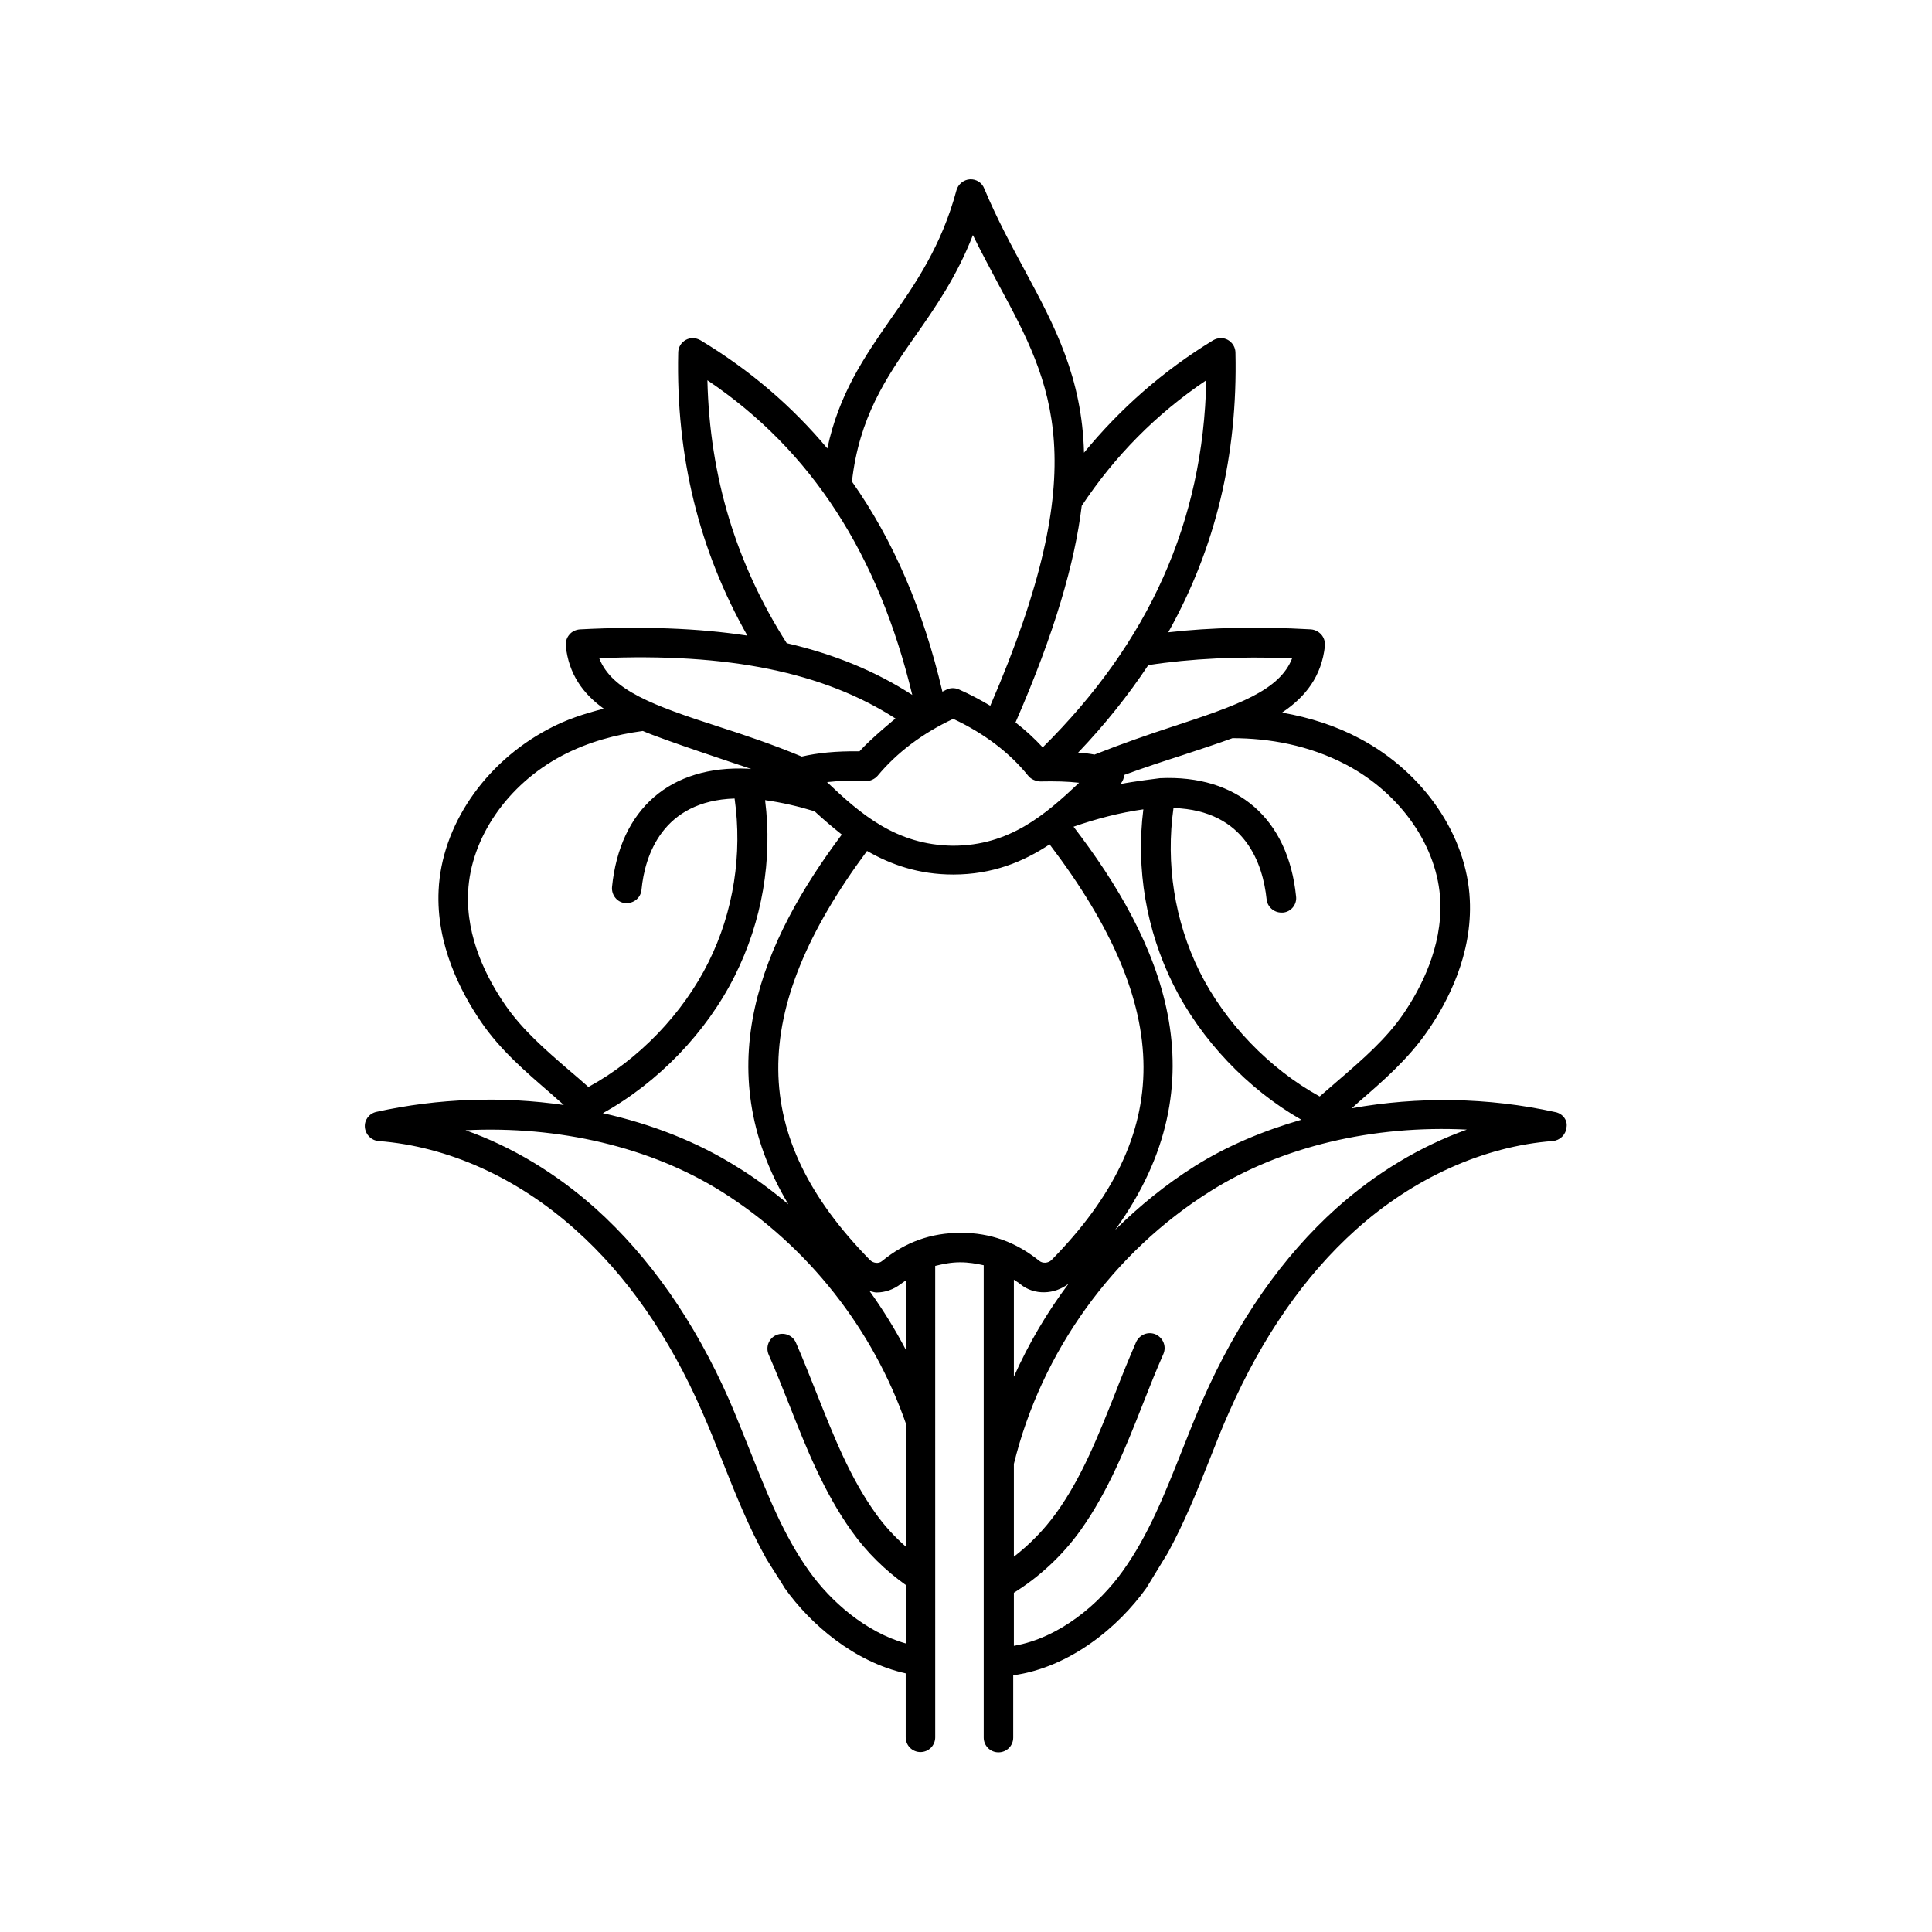 <?xml version="1.0" encoding="UTF-8"?>
<!-- Uploaded to: SVG Repo, www.svgrepo.com, Generator: SVG Repo Mixer Tools -->
<svg fill="#000000" width="800px" height="800px" version="1.1" viewBox="144 144 512 512" xmlns="http://www.w3.org/2000/svg">
 <path d="m556.27 438.74c-18.066-3.996-36.57-4.168-54.027-1.043 0.609-0.52 1.215-1.129 1.824-1.652 6.43-5.559 13.031-11.293 18.156-18.676 5.559-7.992 11.988-20.5 11.293-34.918-0.781-17.023-12.246-33.789-29.188-42.738-6.168-3.301-13.117-5.559-20.586-6.863 6.254-4.168 10.512-9.641 11.379-17.719 0.086-1.043-0.262-2.172-0.957-2.953-0.695-0.781-1.652-1.305-2.781-1.391-13.898-0.781-26.406-0.52-37.785 0.781 12.508-22.324 18.414-46.82 17.809-74.094 0-1.391-0.781-2.691-1.996-3.387-1.215-0.695-2.691-0.609-3.91 0.086-13.379 8.168-24.672 18.16-34.227 29.797-0.52-19.891-7.731-33.531-15.547-48.035-3.648-6.773-7.469-13.812-10.859-21.891-0.609-1.648-2.172-2.606-3.824-2.516-1.652 0.086-3.129 1.305-3.562 2.867-3.996 14.855-10.859 24.758-17.547 34.312-6.949 9.988-13.637 19.805-16.68 34.137-9.383-11.207-20.5-20.762-33.617-28.664-1.215-0.695-2.691-0.781-3.91-0.086-1.215 0.695-1.996 1.91-1.996 3.387-0.609 27.621 5.559 52.379 18.328 74.965-13.117-1.996-27.711-2.519-44.387-1.652-1.043 0.086-2.086 0.52-2.781 1.391-0.695 0.781-1.043 1.91-0.957 2.953 0.781 7.469 4.516 12.684 10.078 16.68-5.211 1.305-10.164 2.953-14.68 5.387-16.938 8.945-28.316 25.711-29.098 42.738-0.695 14.332 5.82 26.93 11.293 34.918 5.039 7.383 11.727 13.117 18.156 18.676 1.305 1.129 2.519 2.258 3.734 3.301-16.156-2.344-33.184-1.824-49.688 1.824-1.91 0.434-3.215 2.172-3.039 4.082 0.172 1.91 1.652 3.473 3.648 3.648 18.328 1.391 36.832 9.73 52.207 23.539 13.551 12.074 24.844 28.316 33.531 48.211 1.91 4.344 3.648 8.688 5.387 13.117 3.387 8.512 6.863 17.285 11.465 25.539-0.348-0.434 4.082 6.516 4.082 6.516 0.348 0.52 0.609 1.043 0.957 1.562 6.863 9.641 18.414 19.543 32.051 22.586v16.938c0 2.172 1.738 3.91 3.91 3.91s3.91-1.738 3.91-3.91l-0.004-124.92c2.086-0.52 4.258-0.957 6.602-0.957 2.258 0 4.258 0.348 6.254 0.781v125.17c0 2.172 1.738 3.91 3.91 3.91s3.91-1.738 3.91-3.91v-16.504c15.027-2.086 27.883-12.77 35.266-23.105 0.348-0.52 0.609-1.043 0.957-1.562l4.777-7.816c4.258-7.816 7.644-16.07 10.859-24.234 1.738-4.43 3.473-8.859 5.387-13.117 8.773-19.891 20.066-36.137 33.531-48.211 15.375-13.812 33.965-22.148 52.207-23.539 1.91-0.172 3.473-1.652 3.648-3.648 0.34-1.828-0.965-3.562-2.875-4zm-55.504-92.074c14.508 7.644 24.32 21.805 24.93 36.137 0.52 12.16-5.125 23.105-9.902 30.055-4.516 6.516-10.512 11.727-16.852 17.199-1.738 1.477-3.473 3.039-5.211 4.516-13.289-7.297-25.105-19.543-31.879-33.184-6.602-13.379-8.945-28.578-6.863-43.258 19.195 0.609 23.715 15.113 24.668 24.148 0.172 1.996 1.91 3.562 3.91 3.562h0.434c2.172-0.172 3.734-2.172 3.473-4.258-2.086-20.672-15.547-32.312-36.047-31.359 0 0-7.121 0.867-10.512 1.562 0.609-0.695 0.957-1.562 1.043-2.434 5.211-1.91 10.25-3.562 15.113-5.125 4.691-1.562 9.293-3.039 13.551-4.606 9.645 0.008 20.242 1.832 30.145 7.043zm-154.01 9.383c4.43 0.609 8.859 1.652 13.117 2.953 2.258 2.086 4.691 4.168 7.211 6.168-20.934 27.969-35.789 61.762-14.16 97.98-4.344-3.648-8.859-7.035-13.723-9.988-10.512-6.602-22.586-11.293-35.441-14.16 14.594-8.078 27.535-21.457 35.008-36.484 7.207-14.418 9.988-30.66 7.988-46.469zm16.418-4.777c2.953-0.348 6.34-0.434 10.25-0.262 1.215 0 2.344-0.52 3.129-1.391 5.125-6.168 11.898-11.293 20.066-15.113 8.164 3.82 14.941 8.945 19.891 15.113 0.781 0.957 1.996 1.391 3.129 1.477 3.996-0.086 7.383 0 10.336 0.348-8.945 8.426-18.414 16.68-33.441 16.68-15.031-0.176-24.5-8.426-33.359-16.852zm83.824 7.207c-1.996 15.809 0.781 32.051 7.906 46.387 7.297 14.68 19.805 27.797 33.965 35.875-10.164 2.953-19.719 6.949-28.145 12.246-7.731 4.863-14.766 10.598-21.195 16.938 28.75-39.695 12.074-76.699-11.031-106.84 5.992-2.082 12.246-3.731 18.5-4.602zm39.438-40.043c-3.301 8.512-14.246 12.422-31.793 18.156-6.34 2.086-13.379 4.516-20.586 7.383-1.391-0.262-2.781-0.434-4.344-0.52 7.121-7.469 13.289-15.199 18.59-23.191 11.289-1.742 23.887-2.348 38.133-1.828zm-22.762-73.66c-0.781 37.438-15.199 69.402-43.344 97.289-2.172-2.344-4.606-4.606-7.211-6.602 10.422-23.887 15.723-42.391 17.547-57.418 8.773-13.203 19.719-24.324 33.008-33.27zm-77.309-11.465c5.559-7.906 11.207-16.07 15.461-27.016 2.258 4.691 4.691 9.035 6.949 13.379 14.16 26.234 25.363 47.34-2.344 111.36-2.606-1.562-5.387-3.039-8.34-4.344-1.043-0.434-2.172-0.434-3.129 0-0.434 0.172-0.781 0.434-1.215 0.609-5.039-21.543-12.941-40.043-23.973-55.68 1.91-16.941 8.949-27.367 16.59-38.309zm-54.895 11.465c27.621 18.59 45.344 46.211 54.289 83.391-9.641-6.254-20.586-10.77-33.27-13.723-13.379-21.023-20.414-44.043-21.02-69.668zm-28.668 73.66c34.223-1.477 59.5 3.734 78.523 15.984 0.262-0.262-6.516 5.297-9.555 8.688-6.254-0.086-11.207 0.434-15.289 1.391-7.731-3.215-15.199-5.734-21.977-7.906-17.457-5.648-28.402-9.645-31.703-18.156zm-24.844 91.988c-4.863-7.035-10.512-17.895-9.902-30.055 0.695-14.332 10.422-28.492 24.93-36.137 6.949-3.648 14.246-5.559 21.367-6.516 5.387 2.344 24.93 8.773 28.75 10.078-0.262 0-0.781-0.086-0.867-0.086-20.586-0.957-33.965 10.684-36.047 31.359-0.172 2.172 1.391 4.082 3.473 4.258h0.434c1.996 0 3.734-1.477 3.91-3.562 0.867-9.035 5.559-23.539 24.668-24.148 2.086 14.68-0.262 29.969-6.863 43.258-6.773 13.723-18.59 25.973-31.879 33.184-1.738-1.562-3.473-3.039-5.211-4.516-6.25-5.391-12.242-10.602-16.762-17.117zm106.15 143.5c-2.953-2.606-5.644-5.473-7.992-8.773-6.863-9.555-11.117-20.414-15.723-31.965-1.824-4.516-3.562-9.035-5.473-13.379-0.867-1.996-3.215-2.867-5.211-1.996-1.996 0.867-2.867 3.215-1.996 5.211 1.91 4.344 3.648 8.773 5.387 13.117 4.516 11.465 9.207 23.281 16.59 33.617 3.996 5.644 9.035 10.512 14.418 14.332v15.461c-10.77-3.039-19.98-11.207-25.625-19.109-6.863-9.555-11.117-20.5-15.723-31.965-1.824-4.516-3.562-8.945-5.473-13.379-9.207-20.934-21.195-38.047-35.527-50.902-10.422-9.293-22.148-16.332-34.398-20.672 24.668-1.215 48.992 4.43 67.84 16.242 22.844 14.332 40.219 36.484 48.992 61.848v32.312zm0-52.117c-2.867-5.473-6.082-10.684-9.641-15.637 0.609 0.086 1.215 0.348 1.824 0.348 2.258 0 4.516-0.781 6.43-2.258 0.52-0.348 0.957-0.695 1.477-1.043l-0.004 18.59zm14.508-31.098c-7.906 0-14.68 2.434-20.848 7.469-0.867 0.781-2.344 0.609-3.215-0.262-32.051-32.66-32.488-65.668-0.781-108.41 6.34 3.648 13.723 6.254 22.844 6.254 10.422 0 18.59-3.387 25.539-7.992 33.094 43.52 33.094 76.961 0.52 110.14-0.867 0.867-2.344 0.957-3.215 0.262-6.25-5.039-13.027-7.469-20.844-7.469zm28.578 13.461c-5.734 7.644-10.598 15.895-14.508 24.668v-25.711c0.609 0.434 1.129 0.695 1.738 1.215 3.648 2.957 9.035 2.781 12.77-0.172zm71.055-20.062c-14.332 12.855-26.32 29.969-35.527 50.902-1.91 4.43-3.734 8.945-5.473 13.379-4.606 11.555-8.859 22.41-15.723 31.965-6.168 8.688-16.766 17.719-28.84 19.805v-14.07c6.602-4.082 12.855-9.816 17.633-16.504 7.383-10.336 12.074-22.148 16.59-33.617 1.738-4.43 3.473-8.773 5.387-13.117 0.867-1.996 0-4.258-1.996-5.211-1.996-0.867-4.258 0-5.211 1.996-1.91 4.43-3.734 8.859-5.473 13.379-4.606 11.555-8.859 22.41-15.723 31.965-3.215 4.43-7.035 8.34-11.207 11.555v-24.582c7.297-29.707 26.234-56.113 52.207-72.359 18.848-11.812 43.086-17.461 67.84-16.242-12.336 4.426-24.062 11.461-34.484 20.758z"/>
</svg>